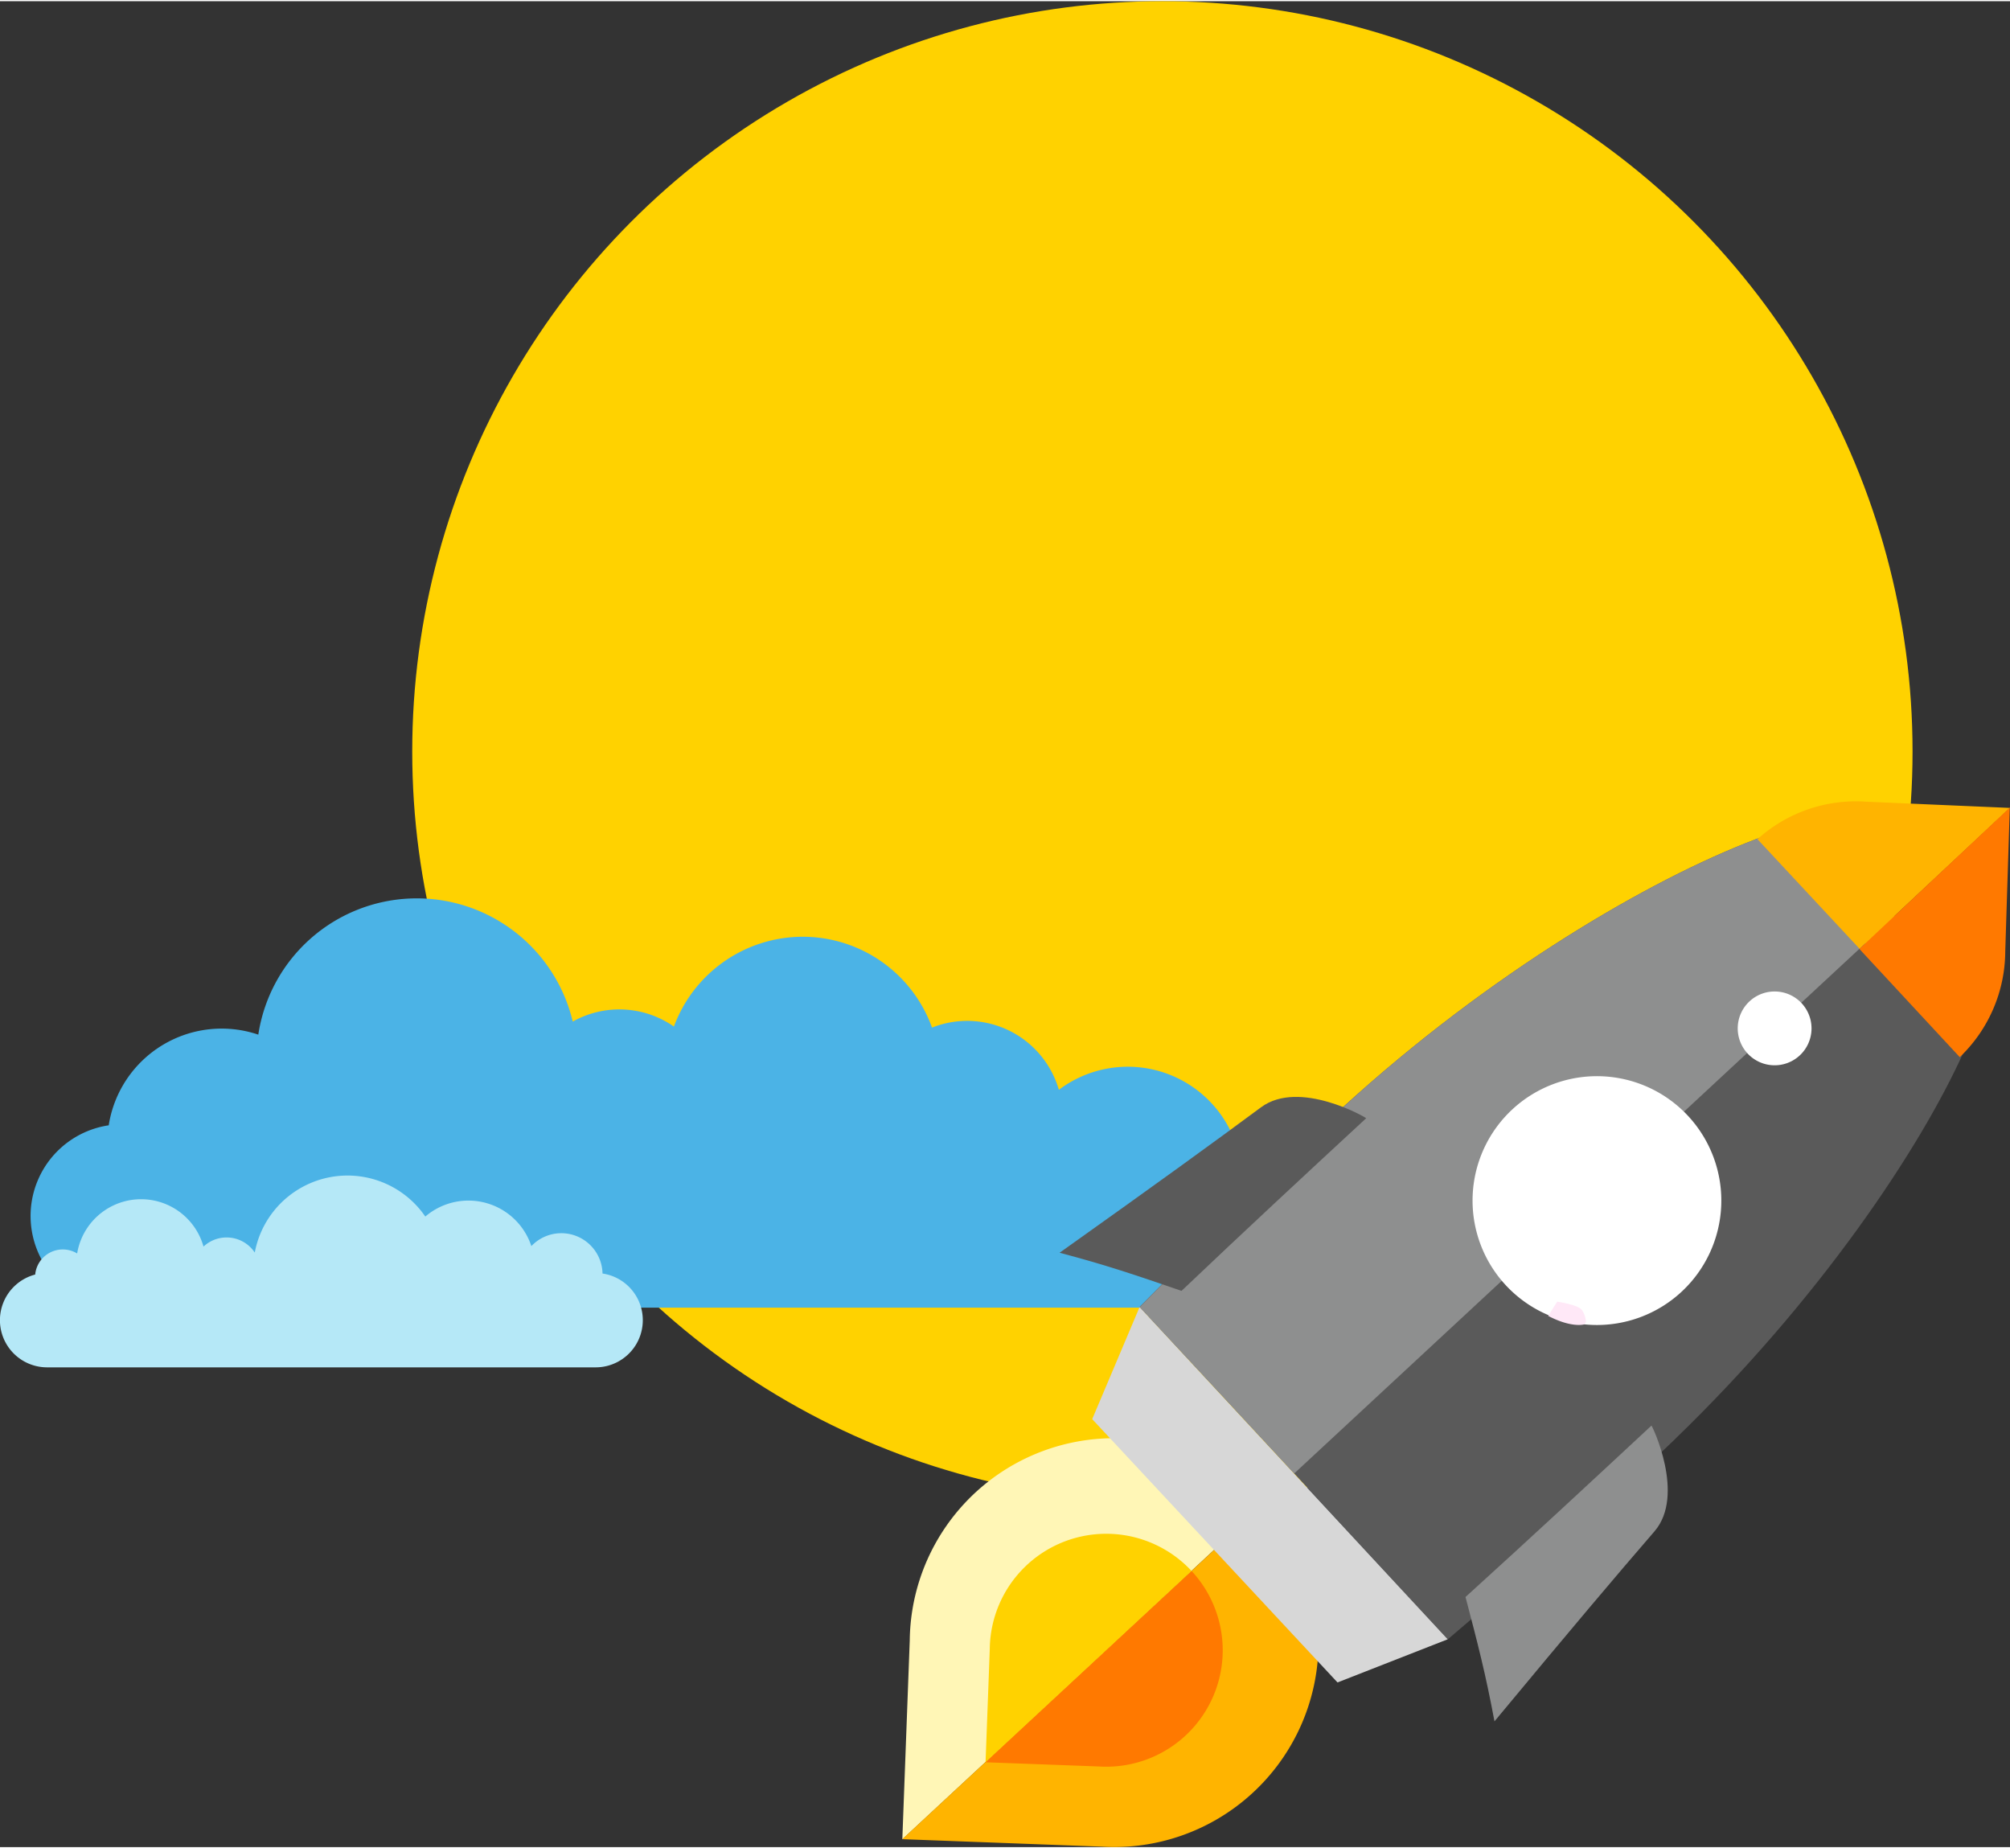 <?xml version="1.0" standalone="no"?>
<svg version="1.1" preserveAspectRatio="xMidYMid meet" viewBox="0 0 762.59 700.18" class="ng-element" data-id="004510fce136476d9b52999dc4e618c4" style="overflow: visible; width: 186px; height: 171px; filter: none;" xmlns="http://www.w3.org/2000/svg"><rect x="0" y="0" width="762.59" height="700.18" fill="#333333" stroke="none"/><defs>
    <style>
      .cls-1_1521542590670 {
        fill: #ffd200;
      }

      .cls-2_1521542590670 {
        fill: #4bb3e6;
      }

      .cls-3_1521542590670 {
        fill: #fff6b6;
      }

      .cls-4_1521542590670 {
        fill: #ffb400;
      }

      .cls-5_1521542590670 {
        fill: #ff7900;
      }

      .cls-6_1521542590670 {
        fill: #5a5a5a;
      }

      .cls-6_1521542590670, .cls-7_1521542590670 {
        fill-rule: evenodd;
      }

      .cls-7_1521542590670 {
        fill: #8e8f8f;
      }

      .cls-8_1521542590670 {
        fill: #fff;
      }

      .cls-9_1521542590670 {
        fill: #d7d7d7;
      }

      .cls-10_1521542590670 {
        fill: #ffe8f7;
      }

      .cls-11_1521542590670 {
        fill: #b5e8f7;
      }
    </style>
  </defs><title>fusee</title><g>
    <circle class="cls-1_1521542590670" cx="441.01" cy="284.61" r="284.61" vector-effect="non-scaling-stroke"/>
    <path class="cls-2_1521542590670" d="M467.61,430.12a43.4,43.4,0,0,0-65.88-17.19,36.2,36.2,0,0,0-48.12-23.6,52.12,52.12,0,0,0-97.93-.39,36.15,36.15,0,0,0-38.38-1.89A60.82,60.82,0,0,0,98,392a43.36,43.36,0,0,0-56.75,34.39,34.77,34.77,0,0,0,5.22,69.16H451a34.8,34.8,0,0,0,16.58-65.39Z" vector-effect="non-scaling-stroke"/>
    <path class="cls-3_1521542590670" d="M479.55,569.88a77.55,77.55,0,0,0-134.39,51.86l-2.82,75.48Z" vector-effect="non-scaling-stroke"/>
    <path class="cls-4_1521542590670" d="M479.56,569.9A77.54,77.54,0,0,1,417.82,700l-75.49-2.83Z" vector-effect="non-scaling-stroke"/>
    <path class="cls-1_1521542590670" d="M452.09,595.45A44.19,44.19,0,0,0,375.52,625l-1.6,43Z" vector-effect="non-scaling-stroke"/>
    <path class="cls-5_1521542590670" d="M452.1,595.46a44.17,44.17,0,0,1-35.17,74.13l-43-1.59Z" vector-effect="non-scaling-stroke"/>
    <path class="cls-6_1521542590670" d="M635.61,545.3C690,492.76,728.5,435.46,745.2,398.15c-12.1-13.4-25.06-27.54-37.7-41.14s-25.58-27.4-38-40.38c-38.46,13.87-98.47,48-154.91,98.3-27.44,24.44-55.16,53.2-82.3,80.41C458,522.85,474.55,540.76,491,558.47h0c16.34,17.59,32.91,35.45,58.29,62.88,29.18-25,59.91-50.53,86.35-76.05" vector-effect="non-scaling-stroke"/>
    <path class="cls-7_1521542590670" d="M514.64,414.93c56.44-50.32,116.45-84.43,154.91-98.3,12.46,13.08,25.59,27.05,38.22,40.66L491,558.47c-16.41-17.71-33-35.62-58.61-63.12,27.13-27.22,54.85-56,82.29-80.42" vector-effect="non-scaling-stroke"/>
    <path class="cls-8_1521542590670" d="M573.78,420.35a47.19,47.19,0,1,1-2.5,66.69,47.19,47.19,0,0,1,2.5-66.69" vector-effect="non-scaling-stroke"/>
    <path class="cls-8_1521542590670" d="M663.77,379.36a14,14,0,1,1-.74,19.79,14,14,0,0,1,.74-19.79" vector-effect="non-scaling-stroke"/>
    <polygon class="cls-9_1521542590670" points="432.35 495.35 549.26 621.35 507.45 637.72 414.38 537.84 432.35 495.35" vector-effect="non-scaling-stroke"/>
    <path class="cls-6_1521542590670" d="M448.26,489.19c-17.63-6.07-28.57-9.79-46.25-14.46,38.12-27.11,57.91-41.47,76.43-55.18,14.56-10.78,40.05,4,39.88,4.16-23,21.26-46.08,42.69-70.06,65.48" vector-effect="non-scaling-stroke"/>
    <path class="cls-7_1521542590670" d="M556,605.26c4.73,18,7.64,29.22,11,47.22,29.88-36,45.67-54.66,60.73-72.1,11.84-13.73-1-40.25-1.17-40.08-22.92,21.31-46,42.75-70.54,65" vector-effect="non-scaling-stroke"/>
    <path class="cls-4_1521542590670" d="M705.5,359.42,762.59,306l-54.52-2.36a55.74,55.74,0,0,0-41.3,14.22Z" vector-effect="non-scaling-stroke"/>
    <path class="cls-5_1521542590670" d="M705.44,359.48l57.07-53.6-1.72,54.54a55.86,55.86,0,0,1-17.26,40.11Z" vector-effect="non-scaling-stroke"/>
    <path class="cls-10_1521542590670" d="M587.39,498.69l3.4-5.4s7.82,1.09,9.36,3.14a8.85,8.85,0,0,1,1.56,4.65l-.69.83S596.32,503.34,587.39,498.69Z" vector-effect="non-scaling-stroke"/>
    <path class="cls-11_1521542590670" d="M228.6,482.61a15.64,15.64,0,0,0-27-10.4A25.14,25.14,0,0,0,161.36,461a35.79,35.79,0,0,0-64.7,13.66,12.83,12.83,0,0,0-19.45-2.27A24.59,24.59,0,0,0,29.27,475a10.52,10.52,0,0,0-15.92,8A17.89,17.89,0,0,0,17.9,518.2H226a17.89,17.89,0,0,0,2.59-35.59Z" vector-effect="non-scaling-stroke"/>
  </g></svg>
